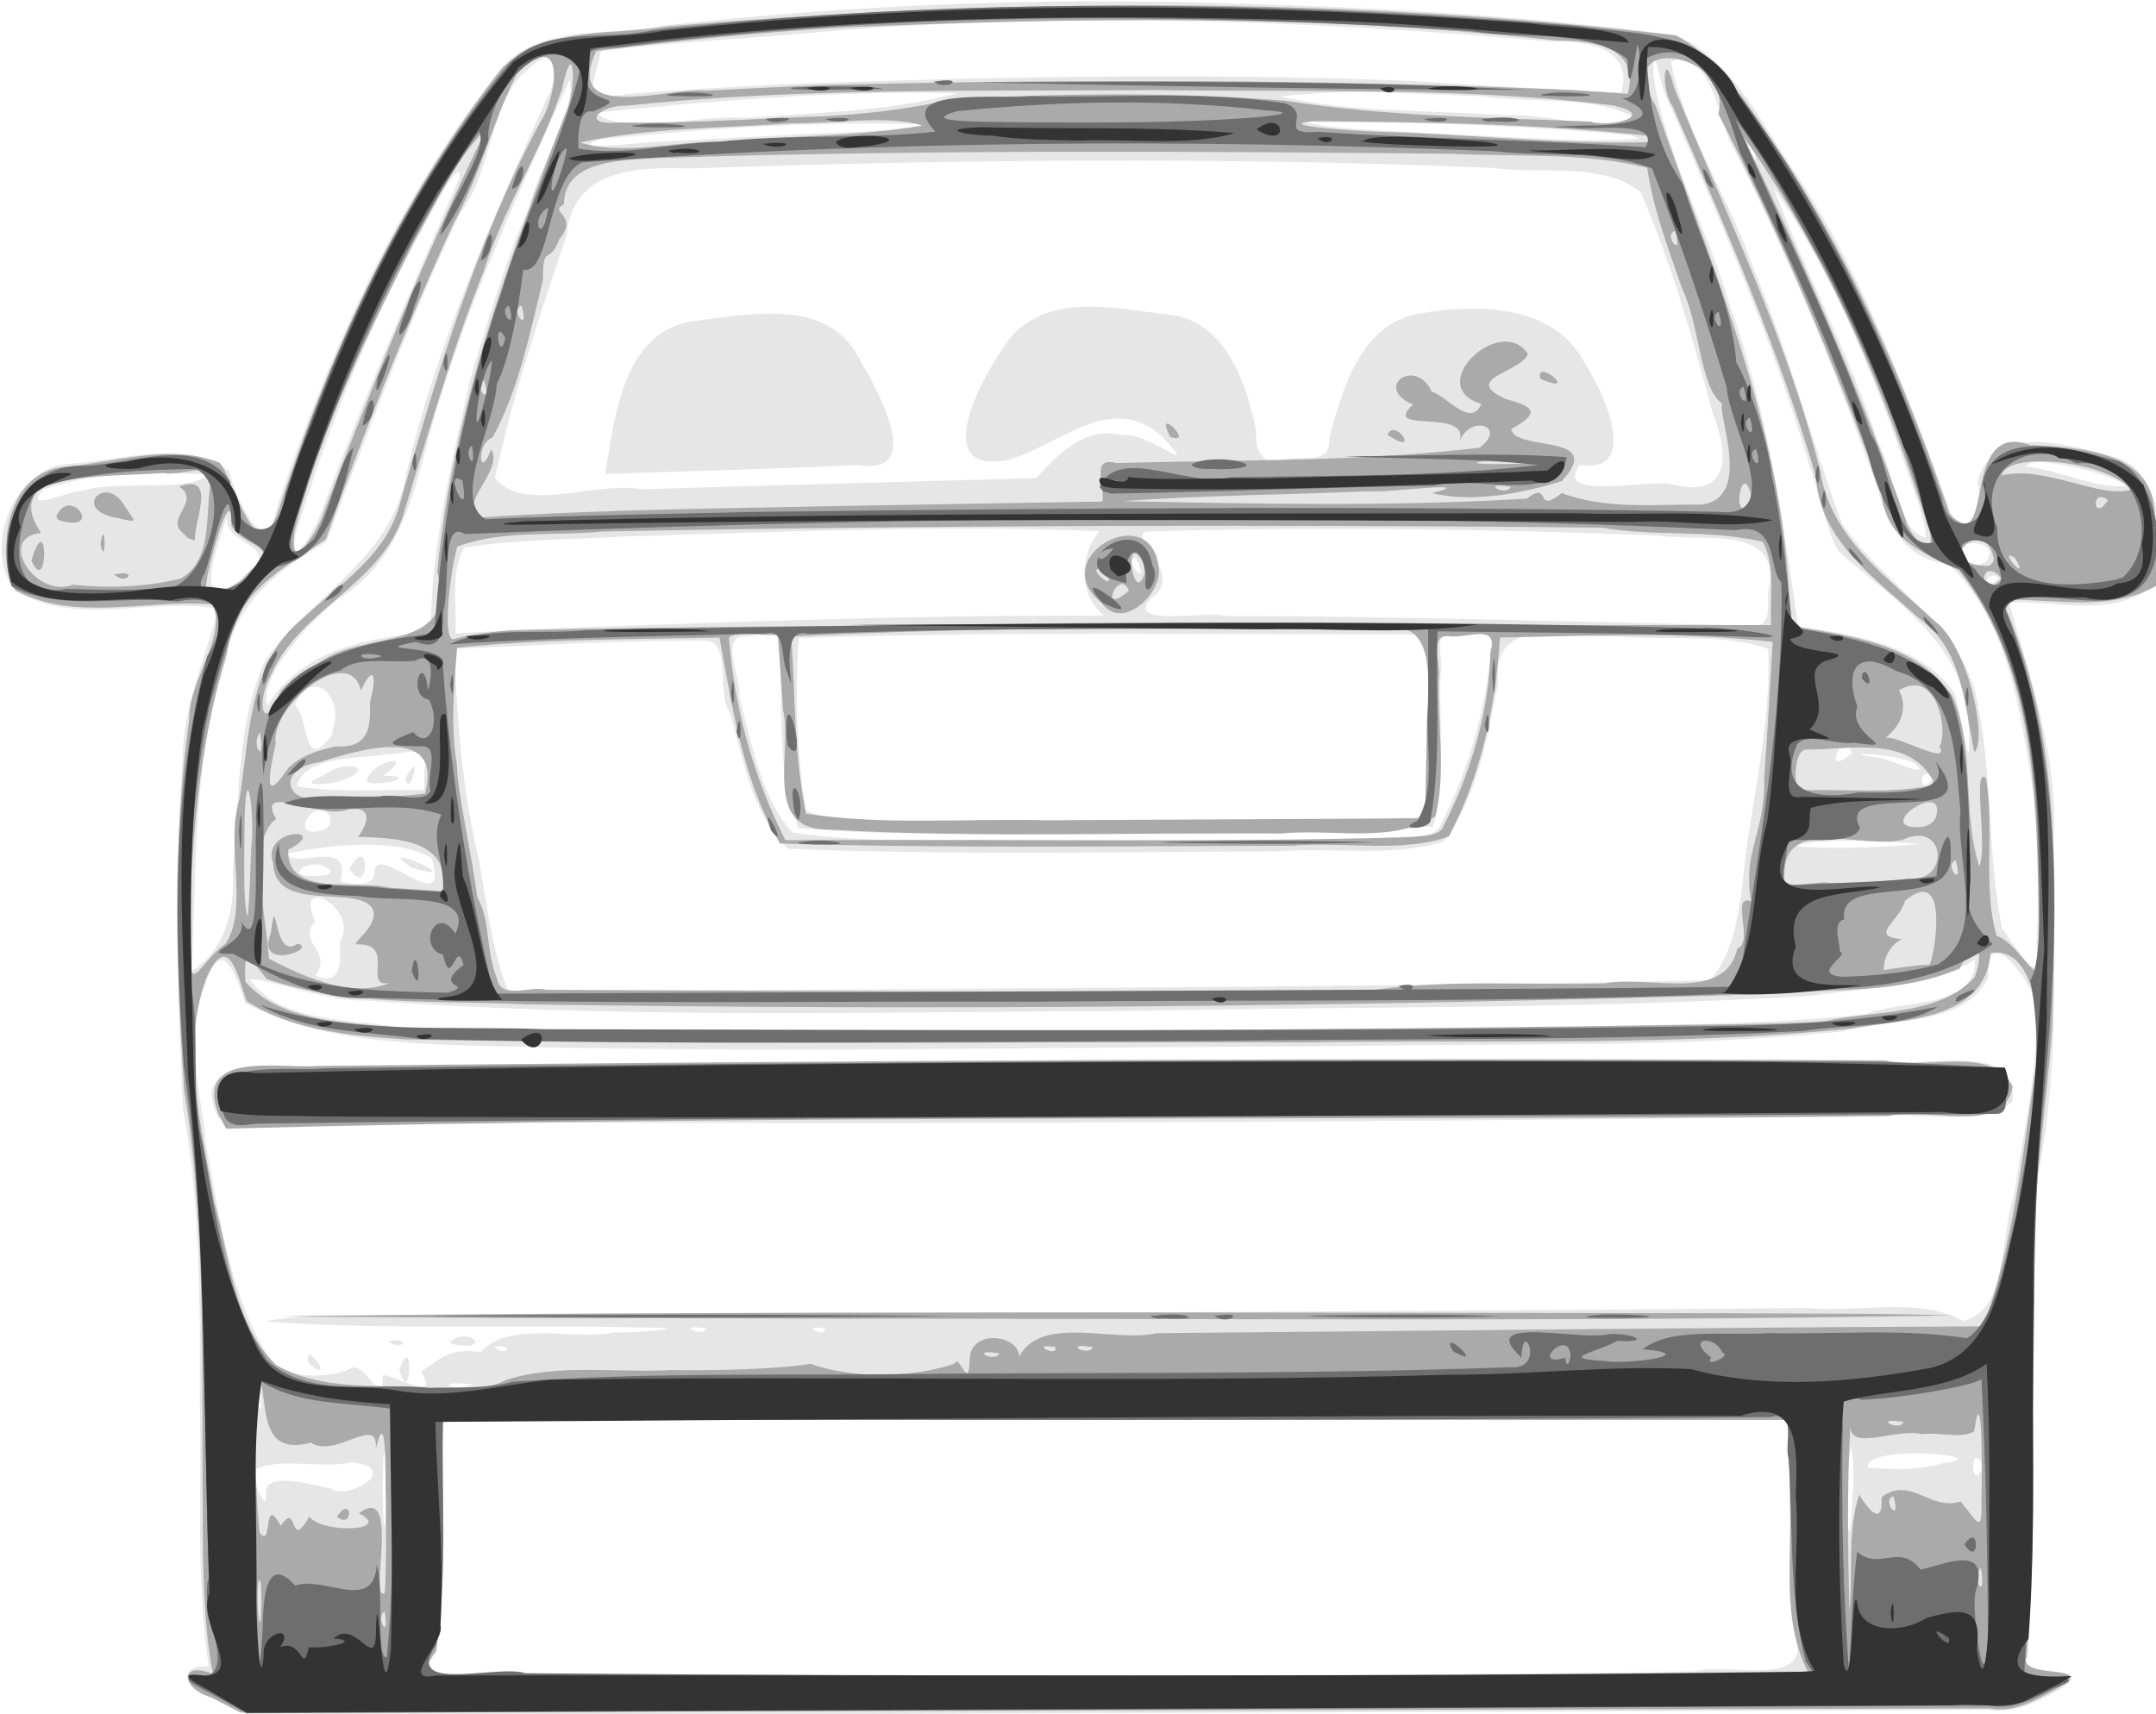 <?xml version="1.0" encoding="UTF-8" standalone="no"?>
<!-- Created with Inkscape (http://www.inkscape.org/) -->
<svg
    xmlns:inkscape="http://www.inkscape.org/namespaces/inkscape"
    xmlns:rdf="http://www.w3.org/1999/02/22-rdf-syntax-ns#"
    xmlns="http://www.w3.org/2000/svg"
    xmlns:cc="http://creativecommons.org/ns#"
    xmlns:dc="http://purl.org/dc/elements/1.1/"
    xmlns:sodipodi="http://sodipodi.sourceforge.net/DTD/sodipodi-0.dtd"
    xmlns:svg="http://www.w3.org/2000/svg"
    xmlns:ns1="http://sozi.baierouge.fr"
    xmlns:xlink="http://www.w3.org/1999/xlink"
    id="svg2"
    sodipodi:docname="ryanlerch_fabia_-_back_view_ok.svg"
    viewBox="0 0 329.17 261.73"
    sodipodi:version="0.32"
    version="1.0"
    inkscape:output_extension="org.inkscape.output.svg.inkscape"
    inkscape:version="0.46dev+devel"
    sodipodi:docbase="C:\Documents and Settings\ryan\Desktop"
  >
  <sodipodi:namedview
      id="base"
      bordercolor="#666666"
      inkscape:pageshadow="2"
      guidetolerance="10"
      pagecolor="#ffffff"
      gridtolerance="10000"
      inkscape:window-height="778"
      inkscape:zoom="0.98994949"
      objecttolerance="10"
      showgrid="false"
      borderopacity="1.0"
      inkscape:current-layer="layer1"
      inkscape:cx="375"
      inkscape:cy="214.47861"
      inkscape:window-y="0"
      inkscape:window-x="0"
      inkscape:window-width="1280"
      inkscape:pageopacity="0.0"
      inkscape:document-units="px"
  />
  <g
      id="layer1"
      inkscape:label="Layer 1"
      inkscape:groupmode="layer"
      transform="translate(66.784 5.254)"
    >
    <g
        id="g2104"
        transform="matrix(.952 0 0 .952 -535.73 -387.24)"
      >
      <path
          id="path2112"
          sodipodi:nodetypes="cccccccccccccccccccccccccccccccccccccccccccccccccccccccccccccccccccccccccccccccccccccccccccccccccccccccccccccccccccccccccccccccccccccccccccccccccccccccccccccccccccccccccccccccccccccccccccccccccccccccccccccccccccccccccccccccccccccccccccccccccccccccccccccccccccccccccccccccccccccccccccccccccccccccccccccccccccccccccccccccccccccccccccccccccccccccccccccccc"
          style="fill:#e6e6e6"
          d="m527.06 673.73c-3.87-1.14-6.9-5.3-1-5.17-2.12-14.07-1.07-28.55-1.43-42.79 0.02-15.56 0.15-31.2-2.68-46.56-1.05-19.32-1.2-38.76 0-58.08 0.54-7.71 3.65-14.86 5.68-22.22-10.76-2-22.83 3.14-32.72-3.03-4.99-6.33-0.44-19.3 8.24-20.18 8.48-0.48 18.82-4.2 26.15 1.04 0.89 3.97 5.93 15.39 7.71 5.87 8.48-25.19 19.56-50.05 36.34-70.86 6.48-6.74 17.15-4.6 25.57-6.41 30.14-3.29 60.47-4.55 90.77-3.55 23.91 0.62 47.84 2.01 71.57 5.07 9.65 4.13 13.98 14.81 19.77 22.88 10.43 16.17 17.27 34.21 23.84 52.19 2.14 7.8 6.35 1.49 4.86-3.43 2.82-10.07 15.4-5.63 22.58-3.74 7.89 2.92 7.19 14.94 4.48 21.25-6.49 4.28-15.8 1.32-22.01 1.97 3.53 12.37 7.91 24.81 7.17 37.89-0.13 17.91 1.08 36.02-2.48 53.7-1.93 25.77 0.3 51.72-1.73 77.47-2.4 3.84 13.35 0.9 4.19 5.78-3.36 1.83-6.81 3.32-10.71 2.72-92.89 0.32-185.77 0.65-278.65 0.98-1.84-0.93-3.67-1.86-5.51-2.79zm237.36-4.37c5.25-1.54 19.26 3.06 16.01-6.27-0.71-11.34-0.65-22.71-0.89-34.07h-215.91c-0.3 12.44 0.8 25.01-1.08 37.33-3.29 4.12-0.21 4.02 3.58 3.7 66.1-0.12 132.2 0.31 198.29-0.69zm-210.05-35.09c-0.55-2.71-0.55 14.21 0 11.5 0.2-3.83 0.2-7.67 0-11.5zm235.15-0.75c-1.26 1.28-0.63 21.4 0.05 10 0.24-3.32 0.45-6.7-0.05-10zm-254.27 7.7c-0.63-4.21 6.86-1.88 10.38-1.19 2.54 2 11.66-3.18 3.44-4.21-5.28 1.05-11.26-0.73-15.28 1.01-1.52 0.62 1.65 7.56 1.46 4.39zm275.38-4.7c-2.15-4.87-2.15 4.87 0 0zm-6.43-0.56c9.44-1.14-12.66-3.18-12.08 0.69 3.97 0.39 8.23 0.46 12.08-0.69zm-269.91-11.19c-1.64 0.82 0.88 5.12 0 0zm19.64-2.5c-0.78-2.12 9.9 4.95 6.2-0.99 2.89-1.99 4.57-3.88 9.54-3.13 4.91-5.25 14.65-1.79 21.47-3.14 4.53-0.01 13.97-0.82 3.95-0.81-19.96-0.54-39.99 0.46-59.92-0.95 5.42-1.4 15.82-0.72 23.23-1.06 74.66-0.28 149.33-0.43 223.99-1.12 8.15 0.81 17.96-1.85 24.97 2.06 7.3-1.41 6-13.76 8.16-19.88 1.49-10.09 3.98-20.24 3.65-30.48-0.47-3.91-8.27-14.26-7.69-4.7-4.09 8.06-15.71 6.32-23.31 8.62-26.75 2.78-53.71 1.8-80.56 2.39-48.09 0.1-96.21 1.29-144.29-0.26-10.67-0.54-21.9-1.57-31.43-6.67-1.46-4.53-3.75-11.29-6.41-2.85-3.75 7.97-0.53 17.08 0.12 25.42 2.18 11.4 3.62 23.48 9.69 33.59 3.39 5.65 12.95 3.19 13.73 2.34 1.99-0.87 5.37 6.68 4.91 1.62zm2.7-1.25c2.36-6.93 1.89 6.69 0 0zm-14.54-1.07c-1.11-4.59 4.81 3.97 0 0zm12.81-3.54c4.01-0.92 1.99 1.84 0 0zm9.73 0.23c3.15-2.87 7.18 1.43 0.75 0.27l-0.75-0.27zm-36.99-36.01c-4.96-9.76 7.97-7.98 13.83-8.09 84.58-1.24 169.17-1.67 253.76-1.2 6.35 1.44 20.95-3.48 20.12 6.63-6.1 4.52-17.99 1.05-26.2 2.44-84.29 0.88-168.59 1.38-252.88 0.6-2.88-0.1-5.78 0-8.63-0.38zm40.74 42.7c-6.7-0.74-3.09 1.3 0 0zm5.44-5.99c-4.45-0.74 0.56 1.82 0 0zm32.06-2.98c-5.13-0.89-0.82 1.64 0 0zm18.94-0.02c-4.45-0.74 0.56 1.82 0 0zm118.81-48.32c16.13-0.55 32.38-0.29 48.42-2.13 5.44-2.29 17.49-0.7 17.3-8.68-7.89 4.59-17.63 4.44-26.5 5.8-35.74 2.11-71.58 1.66-107.36 2.38-41.36 0.17-82.8 1.36-124.08-1.65-6.18 0.27-14.47-3.18-18.78-3.47 4.77 7.14 16.45 6.42 24.41 7.81 59.98 1.25 119.99 0.73 179.98 0.06 2.2-0.04 4.41-0.07 6.61-0.12zm23.33-7.58c5.25-6.55 4.74-15.91 6.16-23.92 1.5-9.63 3.43-19.35 3.06-29.14-7.1-2.69-16.42-1.28-24.39-2.08-7.06 0.62-20.12-4.03-18.92 7.48-1.75 8.78-3.27 18.22-8.83 25.5-8.36 2.52-17.91 0.85-26.73 1.54-26.12 0.1-52.26 0.61-78.35-0.41-5.86-5.52-7.08-14.32-9.31-21.78-2.32-3.21 0.63-12.12-4.57-11.61-13.21-0.05-26.41 0.75-39.61 1.32 0.4 11.43 1.27 22.85 3.96 34 1.23 7.06 2.03 14.29 4.7 21 64.06-0.55 128.13-0.52 192.18-1.83l0.65-0.07zm-219.83-6.17c3.2-5.29-7.56-11.01-4.01-3.27-3 3.69 2.95 4.59 0.04 8.78 4.62 1.72 3.91-2.55 3.97-5.51zm270.97-27.58c-1.96-11.64-4.05-24.56-13.07-32.98-9.47-0.88-10.49-10.63-13.38-17.81-6.34-17.12-13.32-33.99-21.75-50.18-1.57-4.43-3.74-15.11-9.35-12.61 2.41 11.83 9.49 22.13 13.37 33.52 5.57 13.18 9.12 27.1 14.03 40.5 6.75 10.33 20.23 16.53 21.96 29.88 2.26 11.61 1.42 23.61 3.76 35.19 2.03 2.56 6.66 10.84 5.5 2.78 0.45-9.43 0.49-18.94-1.07-28.29zm-288.07 14.32c1.07-10.67 0.54-22.08 5.18-31.96 7.16-10.06 20.13-16.23 22.43-29.35 4.95-21.13 13.78-41.02 22.69-60.71 2.22-4.23 2.12-9.17-2.7-4.97-6.72 5.21-5.84 16.41-11.26 23.47-8.17 17.12-14.75 35.05-21.47 52.71-7.55 4.37-14.68 9.7-16.16 19.24-5.29 16.01-4.64 33-5.37 49.62 5.35-3.54 6.91-9.71 6.54-15.9l0.06-1.04 0.06-1.11zm22.6 2.01c0.37-4.79 12.21 8.02 9.2-2.06-5.46-3.43-16.22-2.2-23.11-0.83 0.6 2.9 10.43-2.89 8.46 4.53 1.59 0.47 5.62 1.09 5.45-1.64zm-4-0.42c3.53-6.29 3.12 5.21 0 0zm10-0.13c-7.19-4.97 10.34 2.88 0 0zm-13 0.51c-2.55-3-8.87 1.3-1.78 0.75 0.54-0.14 1.56-0.02 1.78-0.75zm255-4.31c-4.55-0.46-16.5-1.17-19.99 0.32 6.64 0.57 13.35 0.15 19.99-0.32zm-77.21-2.66c4.44-8.57 7.32-18.25 8.21-27.88 1.39-4.25-2.73-2.99-5.47-3.11-4.25-1.28-1.97 3.97-2.53 6.38-0.26 8.13 0.79 16.5-1.2 24.42-21.79 1.67-43.74 1.05-65.6 1.22-12.05-0.22-24.18 0.22-36.18-0.99-3.47-8.5-2.53-18.21-2.98-27.29 1.22-4.41-1.92-4.03-5.26-3.43-4.76-0.4-0.71 7.22-1.26 9.88 2.1 7.35 3.33 15.87 8.56 21.6 13.63 2.02 27.59 0.79 41.35 1.21 19.77-0.22 39.59 0.54 59.34-0.68 1.08-0.17 2.3-0.42 3.02-1.33zm-177.79-1.55c-2.03-4.55-7.72 4.18-0.78 1.77l0.59-0.66 0.19-1.11zm172.87-0.07c4.38 0.56 2.95-3.64 3.13-6.51v-22.86c-33.64 0.05-67.31-0.55-100.93 0.59-0.7 9.18-0.23 18.54 1.06 27.65 7.03 2.85 15.43 1.14 23.02 1.72 24.57-0.05 49.17 0.33 73.72-0.59zm-157.87-7.52c1.43-4.57-3.08-2.68-5.87-2.65-4.62 0.77-13.33 0.18-14.56 5.14 6.72 1.18 13.62 0.47 20.43 0.66v-3.15zm-16 0.65c3.39-2.55 8.77-1.15 2.43 1.06-1.88 0.58-7.23 0.85-2.8-0.85l0.37-0.21zm6.84 0.59c1.39-3.16 7.95-4.04 2.54-0.43 7.4 0.08-3.5 2.4-2.54 0.43zm6.16-0.03c2.92-5.61 0.69 3.63 0 0zm245-0.12c-2.41-2.35-2.48 3.74 0 0zm-2.68-2.02c-1.36-1.58-13.83-2.34-6.94-1.25 1.67-0.29 9.26 3.71 6.94 1.25zm-10.32-1.92c-1.52-3.95-5.11 4.42 0 0zm18.6-4.75c-0.5-12.87-12.18-19.95-20.85-27.64-2.2-4.23-3-9.38-4.68-13.96-5.89-20.12-14.36-39.3-22.7-58.47-1.54-2.75-2.37-11.45-2.26-3.84 1.95 12.63 8.44 24.01 12.04 36.22 6.1 16.79 8.66 34.5 11.17 52.1 8.94 1.45 19.3 2.81 25.01 10.57 1.27 3.27 2.73 15.85 2.4 6.17l-0.13-1.15zm-262.27 0.89c1.88-5.37-3.54-10.03-6.07-3.81 2.47 2.37 1.17 11.13 5.97 4.78l0.1-0.97zm-7.19-7.8c6.17-5.76 14.78-7.02 22.86-7.63 0.13-13.84 3.41-27.48 6.45-40.92 2.84-9.21 5.43-18.48 9.34-27.29 1.56-6.32 7.74-16.21 6.53-20.5-8.81 19.57-17.94 39.12-23.27 60-2.21 8.55-5.06 17.57-12.89 22.66-5.3 3.78-14.03 13.42-12.28 17.84 0.8-1.58 1.99-2.94 3.26-4.16zm72.36-9.36c19.51-0.61 39.03-1.1 58.56-0.98-4.69-3.76-3.54-10.7-0.7-13.57-25.35-1.06-50.79 0.15-76.15 0.86-8.6 0.51-17.31 0.4-25.82 1.8-2.27 4.16-1.1 9.18-1.39 13.75 15.15-0.97 30.33-1.31 45.5-1.86zm165.12-5.22c2.16-10.68-11.08-7.52-17.55-8.61-27.1-1.06-54.25-1.47-81.35-0.69-5.46-0.1 5.81 6.73-0.04 10.62-4.7 4.86 8.72 2.09 11.68 2.95 28.38 0.06 56.76 0.97 85.14 1.55 2.82-0.03 1.76-4.07 2.12-5.82zm-244.11-2.51c6.59-4.97-5.22-4.26-2.88-10.32-0.8 3.85-6.83 17.12 1.7 11.48l1.18-1.16zm280.98 0.76c-1.56-1.99-3.58 3.09 0 0zm-138.32-3.24c-2.4 0.07 2.53 5.39 0 0zm136.27 0.61c3.46-4.52-9.55-3.64-1.86 0.53l0.69-0.09 1.17-0.44zm-267.03-7.77c6.73-18.24 14.54-36.06 22.25-53.91 0.21-4.19-5.7 8.07-7.34 10.8-7.89 14.73-14.09 30.4-18.94 46.37-1.22 7.26 3.52-1.71 4.03-3.26zm254.58-6.36c-5.59-15.98-11.91-32.05-21.62-45.96 5.13 13.76 12.24 26.79 16.76 40.83 2.59 4.59 3.05 14.41 7.73 15.35-0.25-3.55-1.82-6.87-2.87-10.22zm-292.88 2.73c5.97-1.91 17.06 0.43 20.2-2.65-8.74-0.33-17.93-0.47-26.29 2.36-3.87 4.08 4.73-0.03 6.09 0.29zm113.71-0.97c13.1-0.36 26.21-0.72 39.31-1.08 3.62-3.85 7.68-8.34 13.63-6.9 4.23-0.81 13.29 7.44 6.49 0.14-8.29-7.33-16.85 1.85-24.81 3.87-13.37 2.46-2.9-15.5 1.08-20.28 6.83-6.73 17.09-3.84 25.53-2.99 8.65 1.37 11.99 11.27 13.38 18.81-0.16 3.82 1.44 5.42 5.21 4.25 2.7-0.38 6.71 0.85 6.48-3.17 2.11-8.2 5.14-18.81 14.95-20.22 9.03-1.44 20.91-1.39 25.91 7.8 2.92 4.37 9.42 18.09-0.69 16.58-4.29 5.87 11.21 2.18 15 3.11 9.09 2.33 9-4.78 6.41-11.19-3.23-12.1-6.65-24.28-11.65-35.75-6.55-4.96-15.86-2.68-23.64-3.83-42.98-1.78-86.05-1.38-129.04 0.1-8.38-0.27-18.59 0.11-19.54 10.71-4.28 12.8-8.65 25.66-11.48 38.87 4.43 5.87 16.2 0.5 23.48 1.88 8-0.25 15.99-0.49 23.99-0.71zm-29.26-5.13c1.34-8.21 3.42-19.3 13.14-21.09 8.89-1 21.64-4.06 26.84 5.61 2.79 4.75 11.22 19.29-0.01 17.42-13.51 0.65-27.02 0.98-40.53 1.44 0.18-1.13 0.37-2.25 0.56-3.38zm243.44 5.19c-3.67-2.22-16-5.08-16.01-2.98 5.03 0.42 12.06 3.93 16.01 2.98zm-59.66-53.61c-2.84-3.67 0.94 4.51 0 0zm-155.36-2.54c7.33-0.57 16.56-0.35 22.6-1.74-17.5-0.55-35.07 0.61-52.47 2.39-5.99 2.26 8.25 0.21 10.53 0.37 6.45-0.38 12.89-0.71 19.34-1.02zm135.5 0.02c-17.32-1.64-34.78-2.16-52.18-2.12 4.58 1.31 16.09 1.39 23.52 1.96 9.96 0.37 19.99 1.34 29.92 0.74l-0.09-0.15-1.17-0.43zm-137.99-3.05c10.05-0.74 20.24-1.05 30.01-3.72-19.38-0.45-38.75 1.21-57.99 3.12 4.44 3.85 16.64 0.25 23.8 0.84 1.4-0.08 2.79-0.16 4.18-0.24zm138.51 0.13c-6.9-3.6-16.36-2.14-24.24-3.36-10.8-0.3-21.78-1.29-32.49 0.05 11.69 2.65 24.07 2.12 36.05 3.03 6.87-0.45 14.15 2.77 20.68 0.28zm-137.5-5.23c33.76-1.26 67.6-1.9 101.37-0.6 11.37 0.75 22.75 1.32 34.13 1.91 1.96-7.25-5.54-8.37-11.3-8.21-40.34-3.57-81-4.94-121.38-1.16-10.33 0.83-20.69 1.42-30.98 2.64-0.58 3.44-3.61 9.67 2.29 7.15 8.6-0.82 17.24-1.23 25.87-1.73zm65.69 0.46c-7.38-0.13-22.68-0.32-25.21 0.23 9.36 0.07 18.74 0.24 28.1-0.11-0.96-0.08-1.93-0.09-2.89-0.12z"
      />
      <path
          id="path2110"
          sodipodi:nodetypes="ccccccccccccccccccccccccccccccccccccccccccccccccccccccccccccccccccccccccccccccccccccccccccccccccccccccccccccccccccccccccccccccccccccccccccccccccccccccccccccccccccccccccccccccccccccccccccccccccccccccccccccccccccccccccccccccccccccccccccccccccccccccccccccccccccccccccccccccccccccccccccccccccccccccccccccccccccccccccccccccccccccccccccccccccccccccccccccccccccccccccccccccccccccccccccccccccccccccccccccccccccc"
          style="fill:#aaaaaa"
          d="m526.33 673.47c-4.62-1.27-5.16-5.96 0.44-3.67-1.44-6.86-1.72-17.3-1.64-25.62-0.27-22.69 0.65-45.51-2.99-68-1.34-19.84-1.96-39.92 0.81-59.66-0.11-6.13 6.37-13.74 3.61-18.33-10.41-0.87-21.76 2.92-31.53-2.25-3.24-6.97-1.14-19.27 8.31-19.84 8-0.75 16.81-3.76 24.5-0.6 2.39 3 5.7 17.19 9.24 8.18 8.23-25.39 19.43-50.18 35.9-71.33 6.96-7.03 17.89-5.37 26.85-6.88 53.72-4.56 107.96-4.86 161.55 1.47 7.9 4.24 12.48 12.77 17.5 19.95 11.31 17.65 19.7 36.99 26.37 56.81 7.46 7.49 1.54-15.36 12.99-11.03 7.81 0.31 20.16 0.93 19.88 11.53-0.12 3.46 1.31 8.01 0.32 11-7.63 4.35-16.54 2.01-24.81 2.26 9.78 21.41 8.69 45.58 8.07 68.56-0.94 13.91-3.45 27.69-2.98 41.69-0.46 19.78 0.66 39.67-1.13 59.37-1.46 3.8 12.92 0.75 4.19 5.42-3.16 1.74-6.34 3.47-10.07 2.81-93.53 0.21-187.05 0.42-280.58 0.64-1.6-0.83-3.2-1.65-4.8-2.48zm256.3-3.84c-4.53-8.68-2.52-18.83-3-28.27v-12.34h-216c-0.32 12.35 0.87 24.85-1.12 37.07-3.22 4.13-0.59 4.37 3.47 3.93 72.21-0.1 144.44 0.27 216.65-0.39zm8.12-28.61c1.6 2.58 3.85 5.19 3.6 0.38 4.76-3.45 7.67 2.27 12.67 0.71 2.71 3.22 3.47 5.51 3.34-0.14 0.11-2.94 0.21-20.51-1.15-11.13-1.86 1.27-5.8 0.1-8.43 0.47-4.29-1.05-11.86 3.04-11.42-1.65-0.59 9.99-0.41 20.03-0.18 30.03 0.62-6.16-0.37-12.76 1.57-18.67zm-256.4 13.75c-1.02-0.93 0 13.07 0.17 3.25l-0.04-1.73-0.13-1.52zm19.94 5c-1.64 0.82 0.88 5.12 0 0zm0.19-17.5c-0.14-3.73 0.22-16.48-1.66-8.4 0.72-6.06-6.3 1.42-10.38-1.19-7.97 2.09-6.95-5.1-8.09-10.27-1.16 8.1-0.89 16.52-0.14 24.69 2.25 2.88 0.38-6.52 3.42-1.08 2.85-4.31 1.21 4.42 4.57-1.5 1.97 2.81 13.65 2.36 7.94-0.52 6.89-5.14 1.5 14.42 4.17 12.78 0.24-4.84 0.2-9.68 0.17-14.51zm-7.85 2.31c2.37-3.81 2.77 2.14 0 0zm263.65 8.17c-1.6 2.02 0.98 5.63 0 0zm-14.05-11.46c-2.05 0.64 1.44 4.77 0 0zm1.65-11.93c-5.13-0.89-0.82 1.64 0 0zm-224.04-6.78c8.47-2.65 17.72-1.05 26.51-1.56 6.97 0.13 17.19-0.15 22.2-1 6.6 2.37 16.15 2.33 23.1 0 0.82-1.85 2.36 4.93 2.47-1.02 0.42-4.58 7.87-3.62 7.92-0.13 3.59-6.81 15.2-2.19 21.99-3.76 44.22-0.39 88.43-0.92 132.65-1.09 4.71-13.03 6.23-27.02 8.26-40.67 1.47-5.97 0.4-20.59-7.12-19.21-0.82 10.85-14.19 10.66-22.23 12.08-29.28 2.96-58.78 1.78-88.17 2.23-47.97-0.13-95.96 0.51-143.93-0.47-8.62-0.6-17.98-1.4-25.39-6.17-1.31-3.98-2.94-11.53-6.47-3.58-4.12 11.59-0.64 24.21 1.33 35.92 2.52 8.79 3 19.29 9.85 26.04 7.39 4.3 16.51 3.04 24.73 3.73 4.06-0.17 8.58 0.66 12.3-1.34zm-36.71-10.2c77.69-0.88 155.4-0.55 233.1-0.47 11.8 0.1 23.61-0.02 35.4 0.36-59.66 1.03-119.34 0.47-179.01 0.52-29.83-0.12-59.67-0.03-89.49-0.41zm-9.48-32.31c-4-10.47 9.92-7.32 15.89-7.83 83.79-0.85 167.58-1.35 251.37-0.87 6.28 1.59 17.43-2.51 20.46 4.23-1.45 7.99-13.81 3.05-19.88 4.68-88.88 0.78-177.78-0.35-266.64 2.02-0.4-0.74-0.8-1.49-1.2-2.23zm125.23 38.29c-5.13-0.89-0.82 1.64 0 0zm8.94-1.02c-4.45-0.74 0.56 1.82 0 0zm6.06 0.02c-5.13-0.89-0.82 1.64 0 0zm117.25-52.29c7.99-1.76 18.56-0.82 24.16-7.1 1.81-4.87-0.19-6.06-2.4-1.37-9.69 4.18-20.74 3.17-31.08 4.12-66.21 2.02-132.48 2.65-198.71 1.64-13.94-0.68-28.31 0.4-41.74-4.06-2.76-3.4-3.72-5.47-3.42 0.41 5.98 7.01 18.08 6.61 26.98 7.57 71.13 0.7 142.27 0.28 213.39-0.74 4.28-0.12 8.56-0.14 12.82-0.47zm-72-5.05c12.08-1.71 24.6-0.68 36.86-1.02 6.69-1.39 19.32 3.24 21.21-5.6 2.79-0.9-1.18-8.86 2.23-7.56-1.45-7.97 2.34-11.14 2.09-19.75 0.54-7.29 0.92-14.58 1.36-21.88-14.53-1.64-29.17-0.98-43.75-0.69-0.65 11.01-3.02 22.07-8.16 31.9-7.54 2.71-16.89 0.79-25.17 1.49-27.36 0.05-54.75 0.45-82.1-0.35-5.98-9.93-7.64-21.77-9.72-33.04-14.03 0.31-28.11 0.17-42.09 1.63-0.49 6.23-1.07 12.7-0.03 18.75 0.06 4.35 2.42 14.62 3.27 21.21 2.23 4.18 1.24 8.19 3.16 13.12 0.55 3.46 5.37 1.09 7.93 1.8 43.78 0.16 87.57 0.42 131.34 0.67-0.4-0.33 1.88 0.08 1.57-0.68zm-158.06-1.1c-4.42 0.88 1.04-6.29-5.01-6.18-1.79 0.12 3.37-2.71 2.33-5.63-2.22-4.18-15.76 0.89-16-7.42-1.98-5.77 9.51-5.79 2.42-2.15-0.36 7.71 10.98 4.78 16.17 6.1 2.98 0.19 5.96 0.39 8.94 0.59 0.57-8.42-7.43-8.47-14.01-8.77-0.17 0.6 4.18-5.18-1.43-4.38-4.29 1.86-15.08-4.56-11.61 1.52-4.74 3.49-1.51 15.86-1.15 22.44 4.91 2.54 13.08 6.55 19.35 3.88zm-19.06-7.94c1.03-7.99 0.31 4.61 4.27 1.64 3.59 0.72-6.8 4.62-4.27-1.64zm-7.3 1.73c3.92-5.81-0.09-15.92 2.3-23.3 1.6-9.97 1.41-21.88 9.99-28.83 6.05-5.63 13.68-10.22 15.82-18.87 5.93-20.72 12.12-41.55 22.3-60.67 3.09-4.68 4.11-15.7-3.59-8.03-3.91 7.56-5.89 16.38-10.17 23.99-7.64 16.56-14.47 33.61-20.52 50.75-6.82 4.71-14.59 8.44-15.81 18.09-4.72 15.21-5.77 31.34-6.19 47.17 0.16 8.64 1.74 2.52 5.87-0.3zm290.68-11.94c-0.36-16.56-2.04-34.58-12.64-48.04-5.77-2.9-11.81-4.72-12.48-12.7-7.55-20.64-16.09-40.98-26.1-60.51 2.48-9.9-17.37-13.23-10.11-1.45 9.42 27.13 21.52 54.33 21.57 83.56 9.34 1.57 20.43 2.75 26.06 11.3 3.78 8.6 1.46 18.55 4.33 27.28 1.39-3.14-1.18-16.14 1.07-14.13 1.41 8.34-0.57 17.15 1.68 25.25 4.3 1.61 7.77 10.98 6.84 1.62-0.01-4.06-0.1-8.12-0.22-12.18zm-10.16-18.86c-1.63-7.61-1.82-16.54-8.9-21.5-6.89-6.28-15.94-12.46-16.5-22.67-5.96-20.45-14.51-39.99-23.02-59.47-1.96-2.7-1.38-9.78 0.28-2.94 8.29 20.34 18.11 40.17 23.44 61.58 1.69 10.81 11.01 17.16 18.43 24.05 5.2 3.84 8.45 18.9 6.27 20.95zm-7.23 34.09c0.55 0.02 3.72-16.57-3.9-10.25-0.8 3.28-6.01 5.7-0.47 6.16-2.13 0.94-3.07 3.6-2.91 4.95 2.42-0.36 4.84-0.79 7.28-0.86zm-269.13-18.73c0.67-4.53-0.73-15.25-1.05-4.84-0.01 4.55-0.34 14.47 0.53 15.77 0.3-3.63 0.38-7.29 0.52-10.93zm265.76 4.92c6.71 0.73 6.11-9.44-0.87-6.25-6.36 1.67-19.14-4.13-19.01 5.75-0.43 2.83 5.34 0.59 7.55 1.25 4.11-0.07 8.24-0.22 12.33-0.75zm7.6-2.9c-2.05 0.64 1.44 4.77 0 0zm-82.39-5.02c4.52-8.72 7.55-18.65 7.79-28.52 1.33-4.46-3.58-2.21-6.21-2.4-4.1-0.73-1.53 4.59-2.13 7.04-0.13 7.26 1.23 14.76-0.49 21.82-7.18 4.46-16.7 1.88-24.89 2.75-24.17-0.23-48.41 0.76-72.55-0.65-10.58 0.08-5.6-12.53-7.19-19.18-0.25-4.04-0.56-8.08-0.84-12.11-2.37 0.37-6.38-0.7-7.83 0.49 0.85 11.34 3.92 22.37 9.04 32.51 33.5-0.17 67 0.43 100.48-0.48 1.59-0.26 3.57-0.05 4.82-1.27zm79.18-1.83c2.04-6.72-10.91 2.17-2.07 1.45 0.82-0.22 1.71-0.63 2.07-1.45zm-81.61-14.34c0.09-6.91 2.33-18.86-8.66-15.73-31.08-0.54-62.2-0.59-93.27 0.97 0.68 9.48 0.4 19.12 2.4 28.44 12.64 1.9 25.66 0.73 38.45 1.05 20.27-0.09 40.53-0.21 60.8-0.31 0.09-4.81 0.18-9.62 0.28-14.42zm-160.65 10.45c2.97-11.39-10.93-6.88-16.99-5.02-7.25 1.01-5.32 7.53 1.52 5.45 5.15-0.02 10.36 0.24 15.47-0.43zm-14.32-7.57c6.3 0.46 5.37-4.81 5.5-7.21 1.07-3.8 0.72-6.39-1.49-1.75-1.71-7.72-14.53 2.26-13.65 8.55-1.05 4.86-2.1 10.07 2.01 3.89 2.03-2.05 4.9-2.87 7.63-3.48zm256.19 5.52c-4.03-7.38-13.39-4.96-20.38-5.02-1.91-0.09-2.29 6.47-0.77 6.54 6.9-0.23 13.93 0.61 20.72-0.75l0.33-0.34 0.1-0.43zm-268.35-7.75c-1.6 2.02 0.98 5.63 0 0zm269.35 2.27c1.47-2.48-0.41-12.72-6.48-9.05 1.8 3.58-0.53 6.44-2.3 7.69 1.49-0.81 10.65 4.67 8.78 1.36zm-259.5-13.7c6.91-5 22.09-1.36 18.59-14.33 2.42-25.51 11.35-49.83 20.55-73.55 1.85-3.49 1.47-13.28-0.55-3.92-3.35 10.11-9.38 19.1-12.59 29.31-5.18 12.95-8.98 26.38-13.08 39.68-3.88 10.68-16.34 14.57-20.95 24.87-2.47 4.32-1.46 10.11 1.42 2.86 1.75-2.16 4.19-3.61 6.61-4.92zm30.3-4.96c61.17-1.31 122.35-0.7 183.53-0.84h18.67c-0.26-4.44 0.79-9.27-1.32-13.35-8.42-2.05-17.32-0.79-25.79-2.29-53.4-0.5-106.81-0.41-160.19 0.63-7.75 0.75-16.13-0.3-23.4 2.41-1.05 3.56-2.46 14.46-0.72 14.9 2.98-0.9 6.13-1.15 9.22-1.46zm94.83-4.41c-9.35-7.37 8.65-17.22 9.2-4.99-0.03 3.9-5.97 9.48-9.2 4.99zm4.37-1.93c-1.52-3.95-5.11 4.42 0 0zm-3.82-3.22c-4.18-1.57 2.61 4.48 0 0zm6.24-1.11c-3.51-6.13-1.74 7.28 0.15 1.48l-0.15-1.48zm-154.48 2.36c5.45-3.08 3.74-10.85 4.99-16.3-0.33-2.31-5.51-0.08-7.73-0.63-6.29 0.49-12.83 0.13-18.86 1.94-4.14 2.43-1.87 6.05-0.78 7.68-7.24 0.69-0.95 10.61 5.1 8.31 5.75 0.59 11.66 0.39 17.28-1zm-10.67-0.64c4.01-0.92 1.99 1.84 0 0zm-13.27-2.22c2.7-9.14 2.76 6.1 0 0zm11.08-2.59c0.81-5.26 0.94 4.23 0 0zm12.79-2.24c-1.89-2.2 3.25-4.91-0.2-7.06 6.34-2.27 2.19 5.93 2.57 8.65l-1.03-0.33-1.34-1.26zm-19.87-2.28c2.14-5.03 7.76 2.64 0.59 0.68l-0.43-0.29-0.16-0.39zm9.57 0.21c-7.23-1.3-1.61-7.24 1.43-1.79 1.71 2.59 2.32 2.66-1.43 1.79zm21.58 8.41c5.34-4.06-1.24-3.61-3.07-7.13 0.19-8.69-4.66 9.4-4.05 10.28 2.88 0.83 5.48-0.92 7.12-3.15zm280.85 1.32c-3.75-4.1-3.75 4.1 0 0zm2.12-3.27c-3.25-1.98 2.7 4.63 0 0zm-3.51-0.31c-1.41-6.36-10.01 1.07-1.25 1.59 0.9 0.16 1.66-0.83 1.25-1.59zm-267.83-6.71c7.97-20.91 16.37-41.7 26.19-61.8-4.72 4.41-7.94 11.65-11.35 17.57-7.6 15.12-15.18 30.49-19.42 46.93-1.07 7.99 4.07-0.74 4.58-2.7zm257.71 3.04c-7-22.39-16.35-44.45-29.96-63.62 9.67 20.06 18.59 40.51 26.08 61.51 0.16 1.82 4.72 7.45 3.88 2.11zm-172.36-4.4c13.21-0.23 26.42-0.45 39.63-0.67 0.44-2.33-1.96-7.33 2.19-6.17 19.43-0.55 38.96-0.17 58.28-2.46 4.61-3.44-1.52-5.41-3.17-1.05 1.63-5.47-12.78-1.01-7.49-5.87-6.47-2.74 0.36-7.78 3.04-2.04 2.36 0.59 6.2 5.89 7.91 1.93-9.45-2.87 3.29-14.65 7.48-7.98-1.43 3.07-10.69 3.91-3.59 7.19 5.02 1.33 5.37 2.33 0.9 4.84 0.66 3.69 15.32 0.54 8.12 8.33-6.51 2.02-14.38 3.5-20.82 1.93 8.19-2.12-7.61 0.05-10.11-0.31-13.13 0.61-26.3 0.61-39.42 1.61 21.56 0.42 43.19 0.88 64.73-0.41 3.97-3.07 1.16 2.68 5.62-0.9 6.91 2.65 15 1.81 22.41 1.85 8.17-1.01 2.65-13.99 3.29-16.22-3.52-2.44-3.66-12.87-6.3-18.18-2.31-6.57-4.83-13.29-5.7-19.61-10.12-2.56-20.92-1.74-31.33-2.27-42.35-0.4-84.73-0.66-127.06 0.67-6.08 0.38-15.3 0.28-15.34 7.44-2.63 1.36 2.52 1.66-0.74 5.58-1.61 4.34-2.71 0.6-2.6 6.49-2.14 8.56-3.89 17.71-8.14 25.38-2.65 0.81-2.1 7.12-0.2 1.86 2.21 3.43-6.38 9.79-1.25 10.9 19.86-1.31 39.77-1.43 59.66-1.86zm50.53-11.02c-2.92-5.48 4.15 1.4 0 0zm34.84-0.33c1.04-2.99 5.54 3.65 0 0zm24.5-9c-1-3.62 6.66 2.86 0 0zm33.98 19.75c-1.43-8.53-3.87 4.65 0 0zm57.02-0.31c-2.78-2.15-2.37 3.81 0 0zm3.76-1.69c-4.19-4.68-20.03-6.2-20.79-2.24 6.84-1.74 15.83 3.84 20.79 2.24zm-99.51-0.41c-5.13-0.89-0.82 1.64 0 0zm1.48-4.07c-3.99-0.66-11.41 0.52-3.23 0.4 0.08 0 6.6 0 3.23-0.4zm-166.13-13c-2.05 0.64 1.44 4.77 0 0zm6-12c-2.05 0.64 1.44 4.77 0 0zm185-12c-2.05 0.64 1.44 4.77 0 0zm-152.6-14.32c10.61-1 21.39-0.76 31.89-2.59-5.76-1.76-14.21-0.26-20.95-0.36-11.31 0.8-22.88 0.67-33.94 3.08 6.82 2.21 15.63-0.31 23-0.13zm147.88-0.99c-17.76-1.9-35.71-2.17-53.57-2.3-6.26 0.75 7.65 1.58 9.99 1.68 14.66 0.35 29.34 2.05 43.99 1.7 1.04-0.05-0.12-1.16-0.41-1.08zm-135.54-2.95c8.34-0.19 16.62-1.1 24.7-2.93 17.67-0.88 35.45-1.13 53.09 0.31 16.15 2.55 32.62 2.67 48.94 3.35 3.8 1.12 10.88-1.25 3.22-2.65-24.35-2.97-48.98-2.05-73.47-2.42-28.09 0.25-56.29-0.45-84.26 2.5-4.35-0.19-7.8 3.25-1.38 2.71 9.72 0.15 19.45-0.44 29.16-0.87zm3.16-5.12c40.07-1.04 80.2-0.93 120.25 0.76 3.08 0.21 6.16 0.42 9.25 0.63 2.06-7.42-5.37-8.58-11.33-8.55-38.35-4.26-77.06-3.71-115.56-2.06-12.87 0.84-25.8 2.08-38.55 3.75-5.32 11.67 11.48 5.79 17.73 6.35 6.07-0.32 12.14-0.61 18.21-0.88z"
      />
      <path
          id="path2108"
          sodipodi:nodetypes="cccccccccccccccccccccccccccccccccccccccccccccccccccccccccccccccccccccccccccccccccccccccccccccccccccccccccccccccccccccccccccccccccccccccccccccccccccccccccccccccccccccccccccccccccccccccccccccccccccccccccccccccccccccccccccccccccccccccccccccccccccccccccccccccccccccccccccccccccccccccccccccccccccccccccccccccccccccccccccccccccccccccccccccccccccccccccccccccccccccccccccccccccccccccccccccccccccccccccccccccccccccccccccccccccccccccc"
          style="fill:#6e6e6e"
          d="m527.13 673.3c-2.53-1.44-7.32-3.34-1.69-3.09 5.11-1.16-1.14-10.89 0.64-15.82-0.96-27.39-0.05-54.93-4.01-82.12-1.54-21.88-1.97-44.37 3.73-65.72 3.71-5.76 2.65-10.39-4.85-8.8-8.71-1.07-18.54 1.73-26.48-2.44-2.77-8.16 1.28-19.62 11.41-19.33 7.56-0.1 18.58-5.12 23.62 2.54-0.17 7.78 7.67 11.47 8.83 1.97 8.19-24.76 19.38-48.95 36.02-69.19 5.92-6.01 15.27-3.43 22.78-5.17 49.35-5.51 99.25-4.79 148.67-0.69 8.09 1.33 18.16 0.57 23.46 8.07 15.62 20.07 26.32 43.58 34.68 67.48 1.09 7.33 8.94 4.28 6.58-2.15 1.83-9.5 15.24-5.34 21.81-3.62 7.06 3.33 9.33 19.56 0.55 21.77-5.23 2.07-17.38-2.26-18.65 2.06 9.61 24.53 8.53 51.61 6.22 77.38-2.12 18.41-1.39 37.05-1.98 55.57-0.22 12.5-0.5 25.32-1.24 37.61 2.49 1.18 11.4 0.11 4.79 2.44-3.28 1.64-6.5 3.5-10.31 2.8-93.19 0.41-186.39 0.82-279.58 1.22-1.67-0.92-3.34-1.85-5-2.77zm255.07-5.54c-2.81-10.52-1.99-21.68-2.78-32.52-0.71-2.45 1.41-7.89-2.75-6.69-71.01 0.71-142.03 0.36-213.04 0.47-0.32 12.04 0.75 24.22-1.13 36.14-5.37 7.9 9.85 3.01 14.35 4.5 68.94 0.58 137.88 0.29 206.82 0.36-0.49-0.75-0.98-1.51-1.47-2.26zm-247.47-6.01c0.13-4.3 0.58-11.23 5.22-6.14 4.62-1.7 12.56 4.48 13.07-3.38 1.21 3.93-0.24 15.2 1.61 14.89 1.3-13.23 0.83-26.55 1.07-39.82-7.12-1.14-14.98-0.54-21.23-4.44-1.66 9.31-0.51 19.09-0.83 28.59 0.18 5.21-0.25 14.02 0.62 16.76 0.29-2.14 0.38-4.31 0.47-6.46zm255.7-11.54c3.68 3.06 6.7-1.57 10.2 2.83 4.03-0.92 11.37-4.33 8.72 3.79-0.53 3.26 1.45 18.07 2.05 7.7-0.04-14.02-0.33-28.07-1.03-42.06-1.62 1.16-13.01 3.11-19.24 3.32-4.39-1.85-2.75 2.95-3.04 5.62-0.17 12.71 0.06 25.43 1.04 38.11 0.42-6.44 0.46-12.92 1.3-19.31zm17.2-1.19c2.49-3.89 2.49 3.89 0 0zm-232.8-26.11c22.68-1.63 45.49-0.95 68.23-1.29 30.58-0.22 61.19 0.05 91.75-1.05 5.83 0.49 1.88-8.25 1.79-1.55-7.65-6.9 9.45-2.68 13.65-3.7 3.6-0.45 7.94 1.36 1.75 1.02-3.5 1.92-9.81 2.8-2.03 3.23 3.13 0.67 16.01-1.05 6.04-1.88 4.54-3.56 13.19-2.13 20.37-2.59 10.52 0.23 21.23-0.77 31.64 0.81 4.51-2.55 6.29-13.17 7.83-19.52 2.15-12.42 4.82-25.34 2.34-37.87 2-2.83 1.43-15.4 1.29-22.04-0.46-15.25-2.95-31.63-12.58-43.96-8.68-2.45-12.64-10.08-14.78-18.55-5.48-16.7-13.09-32.53-20.52-48.42-2.08-6.9-5.93-19.37-14.9-15.01 0.32 7.8 1.78 14.55 5.78 20.23 2.9 9.51 7.82 18.64 8.57 28.65 1.63 2.58 5 11.97 5.71 18.25 1.69 7.98 2.4 16.11 3.29 24.21 9.01 1.56 19.23 3.18 25.27 10.7 3.47 9.6 2.9 20.19 3.3 30.29-1.64 4.86 1.92 8.11 3.54 9.85-7.52 5.26-16.8 6.9-26.06 7.14-42.54 2.46-85.18 1.66-127.76 2.07-35.49-0.1-71 0.5-106.46-0.62-8.43 0.56-15.71-3.8-21.93-7.07-6.57 0.28 3.64-1.79 1-5.84 3.75 7.94 2.32-11.26 2.74-14.77-0.27-3.82 1.04-11.21 1.12-3.2 0.18 8.54-0.19 17.09-0.33 25.63 9.3 4.19 19.89 4.19 29.9 4.44 4.7-1.45-2.74-0.63 2.56-4.45-1.19-4.62-1.98 4.31-3.31-1.65-4.22-1.22-1.09-8.23 2-3.38 3.28-7.08-9.58-4.92-15.45-6.03-5.3-0.23-15.92-0.4-12.88-8.56-0.08 8.8 11.23 6.29 17.18 7.33 3.05 0.19 6.1 0.37 9.15 0.56 0.36-4.75-2.18-8.52-0.24-12.39-7.99-2.75-17.24 0.53-25.22-1.84 4.46-1.85 10.28-0.78 15.33-1.07 2.43-0.61 7.32 1.25 8.13-0.98-0.74-2.12 1.64-7.25-1.47-7.07-4.17-0.08-7.17-0.02-1.3-2.3 2.34 3 4.57-1.35 2.51-5.2-3.6-0.48-0.91-8.23-0.14-1.58 0 0.66 1.9-6.81-2.06-4.67-3.88 0.49-9.18-0.83-11.99 1.58-7.62 1.77-11.61 9.46-12.32 16.72-0.94-6.93 1.5-14.5 8.33-17.58 5.82-3.28 12.51-4.29 19.05-5.09 1.24-18.59 4.62-37 10.74-54.62 3.56-12.15 9.55-23.51 12.65-35.77-5.48-7.57-15.25 3.92-14.72 11.28-1.96 5.11-4.84 11.83-7.71 15.28 1.1-5.18 7.85-13.67 6.22-16.69-11.82 17.25-20.57 36.54-27.43 56.25-0.74 3.21-6.43 16.01 0.87 9.19 2.71-4.05 4.17-13.1 6.43-14.72-1.76 7.2-3.86 17.45-12.35 19.12-6.75 5.14-8.42 14.44-10.72 22.2-2.96 14.22-3.57 28.9-3.34 43.39 2.13 8.83 0 18.44 2.29 27.46 2.2 11.6 3.55 24.1 10.19 34.18 6.85 6.39 17.5 3.52 26.01 4.48 4.48-0.11 9.09 0.18 13.46-0.97zm150.8-4.89c-2.52-4.35 5.72 3.19 0 0zm-156.25-5.75c25.46-0.15 50.93-0.21 76.39 0.11-28.09 0.26-56.2 0.26-84.29 0 2.63-0.08 5.27-0.08 7.9-0.11zm108.5 0.03c5.23-0.73 8.34 0.89 0.83 0.39 0.32 0.33-2.82-0.36-0.83-0.39zm9.48 0.06c5.63-0.97 2.02 1.61 0 0zm17.52-0.09c9.48-0.16 18.96-0.25 28.44 0.12-10.45 0.29-20.93 0.29-31.38 0 0.98-0.08 1.96-0.09 2.94-0.12zm43.03 0.01c2.79-0.5 14.84 0.19 5.94 0.38-0.43-0.04-9.75 0.14-5.94-0.38zm-219.16-31.61c-4.85-10.26 10.16-7.37 15.93-8.05 82.24-1.07 164.49-1.45 246.74-1.06 7.58 0.07 15.14 0.62 22.71 0.96-0.74 2.22 1.61 7.53-1.47 7.41-92.86 0.46-185.71 0.3-278.56 1.56-1.8 0.06-4 0.89-5.35-0.82zm31.38-12.75c-8.66-1.24-18.11-0.97-25.83-5.46 14.68 4.91 30.48 3.28 45.72 3.89 63.42 0.1 126.84 0.51 190.25-0.55 11.1-0.17 22.29-0.87 33.12-3.07-5.4 3.44-14.63 2.78-21.57 3.89-31.95 1.66-63.97 1.17-95.95 1.61-41.91 0.08-83.84 0.68-125.74-0.31zm246.5-6.9c6.95-3.4-2.4 3.18 0 0zm-248-3.94c0.79-6.04 1.95 5.24 0 0zm-27.72-22.56c0.63-8.96 0.55 9.7 0 0zm7.72-8.88c4.27-5.31 3.63-0.91 0 0zm-4.84-11.62c0.66-5.12 0.66 5.11 0 0zm274-1c0.66-5.12 0.66 5.11 0 0zm-273.08-3.06c0.39-3.4 4.17-6.66 1.3-1.59-0.17-0.27-1.39 4.71-1.3 1.59zm266.79-8.69c-2.2-4.03 5.24 5.25 0 0zm-256.87-3.63c4.27-5.31 3.63-0.91 0 0zm244.87-7.37c-2.2-4.03 5.24 5.25 0 0zm-4.79-8.67c0.81-5.26 0.94 4.23 0 0zm-1-4c0.81-5.26 0.94 4.23 0 0zm-225-2c0.81-5.26 0.94 4.23 0 0zm-8-6.08c1.76-8.58 2.99-1.03 0 0zm2.46-7.75c4.96-11.26-1.4 8.17 0 0zm10.54-2.17c0.81-5.26 0.94 4.23 0 0zm-5.81-9.12c1.48-5.03 3.44-5.9 1.1-0.08-0.84 3.8-3.88 7.32-1.49 1.18l0.39-1.1zm11.81-7.46c2.14-8.94 2.59-0.79 0 0zm4.95-11.5c2.24-7.88 2.69-0.32 0 0zm191.59-1.04c-2.14-6.42 3.21 3.96 0 0zm-21.89 187.59c-0.78-3.34-6.33 2.61-0.73 0.98 0.31 2.62 1.11-0.59 0.73-0.98zm24.46 0.18c-1.16-2.91-6.07-2.45-1.79 0.79-1.36 1.72 3.48-0.33 1.79-0.79zm-14.55-58.51c5.72-0.06 11.44-0.13 17.15-0.2 3.08-21.52 7.25-43.1 6.86-64.9-2.07-1.65-0.4-9.86-7.25-8.34-38.69-1.88-77.46-2.08-116.19-1.71-29.24 0.37-58.49 1.15-87.69 2.33-3.87-2.54-2.34 8.38-3.48 12.47 0.01 3.38-0.26 6.42-4.38 4.82-8.81 1.7 5.48 0.16 4.32 3.77 1.29 17.73 4.08 35.37 8.16 52.67 60.84-0.28 121.67-0.45 182.5-0.91zm-37.37-0.33c4.01-0.92 1.99 1.84 0 0zm-95.5-23.12c3.46-0.68 9.74 0.55 2.73 0.42-0.18 0.04-5.49-0.06-2.73-0.42zm60.42-0.02c10.44-0.16 20.9-0.24 31.34 0.12-11.47 0.29-22.97 0.28-34.45 0 1.03-0.09 2.07-0.09 3.11-0.12zm-65.57-1.79c-2.14-6.42 3.21 3.96 0 0zm103.63-1.54c3.17-5.29 1.19-12.37 1.75-18.43v-12.49c-33.17 0.23-66.35-0.27-99.5 0.9-5.36-1.61-1.32 12.64-3.26 6.22-1.18-2.09-0.05-7.2-3.53-6.27-16.86 0.46-33.86 0.6-50.59 1.73 5.81-2.97 14.77-1.49 21.79-2.26 59.53-1.09 119.11-1.95 178.63-0.33 3.31-0.46 18.61 1.84 8.02 1.41-16.68-0.66-33.38-0.65-50.06-0.9-0.33 10.01 0.61 20.16-1.08 30.04 0.36 1.84-6.02 1.96-2.17 0.38zm-99.86-1.35c-1.33-7.69 2.05-2.29 0.58 1.23l-0.58-1.23zm-1.32-13.32c-0.05-8.07 3.67 7.03 0.24 2.65l-0.19-1.2-0.05-1.45zm-7.99 0.33c0.81-5.26 0.94 4.23 0 0zm120-1c0.81-5.26 0.94 4.23 0 0zm-120.89-5.08c0.52-6.49 0.74 5.75 0 0zm122.09-3c0.63-8.96 0.55 9.7 0 0zm-167.12 1.5c0.66-5.12 0.66 5.11 0 0zm104.59-13.08c-6.33-7.17 9.33 4.43 0 0zm6.97-4.23c-0.68-6.26-3.81-4.22-3.07 1.07-12.13-2.06 2.58-12.73 4.13-2.78 1.48 2.03-1.68 6.43-1.06 1.71zm-5.2-4.5c-3.64 0.27-2.61 3.71 0 0zm132.23 66.75c7.93-4.91 2.81-16.69 3.62-24.55-0.82-8.05-0.59-20-10.36-22.53-6.16-3.66-8.3-0.3-6.18 5.72-1.81 4.78 7.82 7.01-0.45 5.78-2.79 0.5-7.8-1.83-9.24 0.36-3.26 7.73 3.22 8.9 9.9 7.63 5.65 0.04 15.2 0.4 12.33-4.96 9.14 11.25-16.32 2.64-12.12 10.62-0.75 2.72-8.13 1.79-11.75 1.99 0.58 2.15-2.16 7.54 0.95 7.23 7.7-0.44 15.44-0.48 23.09-1.44 0.03-3.12 2.43-10.53 2.27-3.05-0.01 8.81-18.24 2.37-17.08 9.96-2.1 0.59-0.56 3.95-0.73 5.21 1.91 0.36-4.96 3.63 0.49 4.01 5.12-0.14 10.31-0.62 15.26-1.98zm-12.25-45.94c0.56-3.38 2.58 3.18 0 0zm-237.77-3.69c-4.65-0.81-2.92 1.43 0.45 0.18l-0.45-0.18zm-32.93-10.92c5.68-2.38 9.38-15.85 3.63-18.94-8.52 0.16-17.41 0.4-25.54 3.16-3.23 5.36-5.93 18.15 4.78 16.08 5.7 0.18 11.46 0.38 17.13-0.3zm12.61-2.64c5.54-4.07-1.99-3.98-3.33-7.83-0.35-8.92-3.33 6.17-4.33 8.3-3.16 5.34 6.96 2.28 7.66-0.47zm280.09-0.61c0.33-6.6-10.8-4.73-3.8 0.35 1.32 2.43 5.43 4.5 3.8-0.35zm19.95 1.7c6.12-5.69 2.55-19.3-7.52-18.28-7.99-4.37-16.22 1.27-12.7 10.28-0.1 10.51 11.77 9.7 19.05 8.38l1.17-0.38zm-30.46-5.59c-3.93-15.24-10.21-29.91-17.31-43.95-4.57-8.09-8.76-16.54-14.39-23.93 7.2 16.87 15.73 33.21 21.74 50.61 3.04 4.31 3.83 18.75 9.96 17.27zm-188.42-4.91c51.39-0.63 102.8-1 154.18 0 10.81 1.09 1.37-14.13 1.14-19.96-3.57-11.84-7.48-23.63-11.98-35.13-7.88-3.02-16.91-1.85-25.27-2.76-48.76-2.02-97.66-1.71-146.34 1.78-5.63 2.64-4.97 18.04-9.42 17.23-0.28 2.01-1.59 13.13-4.26 18.36-0.28 6.35-7.26 18.41-1.78 21.67 14.57-0.67 29.15-0.85 43.73-1.19zm54.74-3.98c2.97-6.84 14.52 0.29 20.94-1.58 16.48-0.27 33.06-0.06 49.44-1.94-10.14-1.19-20.81-0.92-31.19-1.41 11.9-0.01 23.84-0.69 35.72 0.13-1.32 7.73-15.14 2.67-21.27 4.57-17.26 0.28-34.54 0.99-51.78 1.29l-1.27-0.38-0.59-0.68zm2.88-1.04c-4.45-0.74 0.56 1.82 0 0zm5 0c-4.45-0.74 0.56 1.82 0 0zm6.81-2.55c3.91-2.26 14.95 0.62 4.42 0.74-1.38-0.21-3.28 0.27-4.42-0.74zm-116.87 2.57c-3.41-2.45 1.38 7.87 0 0zm1.53-5.59c-1.64 0.82 0.88 5.12 0 0zm205.94 0.52c-2.05 0.64 1.44 4.77 0 0zm-202.73-14.27c-2.4 2.49-3.64 16.83-1.05 5.86 0.42-1.93 0.92-3.88 1.05-5.86zm201.73 9.27c-2.05 0.64 1.44 4.77 0 0zm-1-5c-2.05 0.64 1.44 4.77 0 0zm-198.6-7.83c-2.07-3.69-0.93 4.58 0 0zm194.6-4.17c-2.05 0.64 1.44 4.77 0 0zm-194-1c-2.05 0.64 1.44 4.77 0 0zm6.31-15.77c-3.18 1.64-0.99 6.86 0 0zm2.94-9.5c-2.37 0.89-3.66 12.29-0.83 3.52 0.34-1.15 0.75-2.31 0.83-3.52zm24.15-1.01c11.62-1.29 23.41-0.38 35-1.63-7.09-7.32 10.58-5.16 15.19-5.69 13.61 0.29 27.41-0.91 40.89 1.13 4.61 1.72-1.69 5.17 5.25 4.57 17.5 1.22 35.08 1.23 52.56 2.5 2.4-4.59-8.27-2.61-12.05-3.19-5.92-0.05-0.33-0.21 2.54-0.34 4.17 0.12 14.19-0.74 5.67-4.37 4.22 0.6 2.66-10.93 2.4-8.02-0.45 2.85-1.39 8.46-1.49 1.76-6.49-5.05-16.94-3.05-25.09-4.51-45.43-2.93-91.19-3.24-136.41 2.55-3.01 0.3-6.99-0.23-5.32 4.03-1.15 5.94 8 3.33 0.86 6.35-2.44-0.61-2.37 4.59-2.27 5.93 7.27 1.27 14.9-0.9 22.27-1.07zm-12.75-2.72c3.65-0.62 12.63 0.47 3.75 0.39-0.15 0.07-7.12-0.1-3.75-0.39zm20.51-0.98c7.9-0.72 0.98 1.46 0 0zm9.49 0.02c6.69-0.74 3.09 1.3 0 0zm96 0c6.69-0.74 3.09 1.3 0 0zm10-0.03c5.23-0.73 8.34 0.89 0.83 0.39 0.32 0.33-2.82-0.36-0.83-0.39zm-130.5-4.01c3.46-0.67 10.83 0.51 3.25 0.41-0.04-0.02-6.23 0.02-3.25-0.41zm139.98 0.01c3.47-0.66 11.89 0.47 3.77 0.39-0.11 0.02-6.56-0.01-3.77-0.39zm-120.48-1.02c4.19-0.16 12.68-0.36 14.3 0.24-2.52 0.06-17.57 0.35-14.3-0.24zm58.75-0.26c-9.84-0.18-19.67-0.37-29.5-0.55 29.34-0.11 58.69-0.37 88 1.19-19.5-0.01-39-0.28-58.5-0.64zm-36.27-0.66c5.63-0.97 2.02 1.61 0 0zm51.77 5.7c3.83-0.38 6.54-0.77 1.1-1.15-16.28-1.85-32.81-1.45-49.09 0.17-7.54 2.04 7.21 1.63 9.37 1.78 12.87 0.06 25.78 0.21 38.62-0.8z"
      />
      <path
          id="path2106"
          sodipodi:nodetypes="cccccccccccccccccccccccccccccccccccccccccccccccccccccccccccccccccccccccccccccccccccccccccccccccccccccccccccccccccccccccccccccccccccccccccccccccccccccccccccccccccccccccccccccccccccccccccccccccccccccccccccccccccccccccccccccccccccccccccccccccccccccccccccccccccccccccccccccccccccccccccccccccccccccccccccccccccccccccccccccccccccccccc"
          style="fill:#333333"
          d="m527.13 673.01c-2.38-1.49-7.36-3.68-1.75-2.98 6.57-0.02-1.44-8.75 0.82-13.22-1.06-27.77-0.54-55.64-3.46-83.31-0.67-21.29-2.94-43.13 2.51-64 3.17-6.64 4.7-14.4-5.4-11.91-8.28-1.17-18.69 2.18-25.43-3.01-1.83-6.6 0.46-18.43 9.38-17.42 1.8 0.27-10.2 2.81-7.92 8.6-5.26 12.11 10.34 10.93 17.75 10.37 6.73-1.03 10.61-1.18 16.42-0.23 7.42-6.15 8.14-16.97 12.03-25.3 7.96-21.18 18.08-42.01 32.79-59.35 6.66-5.09 16.15-3.5 24.12-5.06 46.21-4.95 92.84-4.61 139.15-1.19 4.28 0.75 14.76 0.56 15.66 3.08-17.36-1.36-34.72-3.33-52.16-3.61-38.16-1.06-76.48-0.48-114.36 4.55-0.33 2.81-0.43 13.9-2.71 10.11 4.52-7.25-2.57-12.41-8.81-7.04-4.27 6.31-8.5 13.23-12.98 19.96-10.5 17.44-18.22 36.52-23.84 56.05-0.49 2.98 4.35 1.85-1.24 3.49-8.5 5.99-10.36 17.3-12.64 26.78-2.66 17.83-1.78 36-1.43 53.98 0.64 15.51 3.58 31.27 10.29 45.35 4.13 8.05 14.87 5.17 22.28 6.61 8.41 1.49 16.46-0.9 24.7-1.73 48.11-0.73 96.24 0.59 144.34-0.81 12.85 0.05 25.71-1.57 38.55-0.89 12.5 3.36 25.8 2.1 38.39-0.19 10.03-2.44 11.35-13.99 13.39-22.47 3.41-14.64 3.57-29.73 4.86-44.6-0.79-18.52-0.28-38.02-8.85-55.01 0.45-8.3 14.76-0.2 20.55-3.77 3.95-0.22 4.57-2.81 3.94-6.27 2.1-9-5.1-13.47-13.22-13.8-3.39-2.68-12.05 1.7-10.61 0.75 6.86-4.67 18.43-2.21 24.11 3.5 2.95 8.19 2.52 20.87-9.62 18.02-5.38 0.48-17.27-2.35-11.2 6.52 7.51 19.37 5.27 40.59 5.31 60.92-0.56 15.26-2.49 30.45-2.13 45.76-0.37 17.96 0.48 35.97-0.8 53.9-5.12 6.37 2.05 6.2 6.89 5.97-1.16 1-5.03 2.64-7.23 3.89-3.58 1.63-7.88 0.36-11.75 0.79-91.23 0.39-182.46 0.79-273.69 1.19-1.67-0.99-3.34-1.98-5-2.97zm7.76-6.09c-0.44-3.89 5.18-5.18 2.63-1.47 3.64-1.36 3.54 4.77 4.61 0.03 2.8 0.29 8.68-1.03 3.97-1.41 3.74-3.41 6.94 6.31 6.79-1.81 0.35-9.32 0.95 16.44 2.4 3.53 0.38-13.09-0.07-26.18-0.16-39.27-6.96-0.45-14.06-1.28-20.59-3.75-1.67 11.16-0.65 22.68-0.83 33.98-0.1 2.13 0.45 17.1 1.18 10.17zm248.71 2.35c-4.95-8.35-2.17-18.66-3.01-27.92 0.18-6.85 0.98-16.14-8.82-12.99-69.79-0.16-139.58 0.6-209.37 0.98 0.28 10.88 1.47 21.77 0.83 32.63 0.73 2.85-6.91 9.34-0.62 8.05 72.9-0.13 145.81 0.38 218.71-0.6l1.7-0.08 0.58-0.07zm6.84-10.93c0.49 5.23 7.74 4.76 11.07 2.45 5.14-1.32 9.1-2.37 8.1 4.98 1.51 9.97 2.16-6.62 1.95-10.1 0.04-11.88 0.27-23.79-0.37-35.65-6.66 4.67-16.25 4.04-22.92 6.06-1.07 14.01-0.84 28.17 0 42.19 1.47 5.55 1.28-13.58 2.17-9.93zm5.35 1.68c0.66-5.12 0.66 5.11 0 0zm9.34 4c-4.81-3.48 0.75 2.91 0 0zm-277.15-84.54c-1.76-4.97 1.04-7.02 5.55-6.09 79.27-1.82 158.58-2.01 237.87-1.82 14.25 0.1 28.49 0.62 42.73 0.95 2.62 7.24-3.97 8.05-9.78 7.1-86.85 0.58-173.71 1.13-260.57 0.73-5.25-0.24-10.63 0.18-15.8-0.87zm48.15-11.46c5.32-3.88 3.53 4.17 0 0zm-16.75-0.66c5.12-0.89 0.82 1.64 0 0zm163.5-0.09c5.51-0.14 16.29-0.33 18.54 0.24-6.22 0.07-15.86 0.32-19.94-0.17l1.4-0.07zm-173.52-0.91c5.63-0.97 2.02 1.61 0 0zm216.98-0.08c4.13-0.56 18.46 0.32 6.88 0.36-1.22-0.05-10.02 0.14-6.88-0.36zm-222.96-0.92c5.12-0.89 0.82 1.64 0 0zm243.01-0.05c7.9-0.72 0.98 1.46 0 0zm7.99-0.95c5.12-0.89 0.82 1.64 0 0zm-229.75-3.24c9.74-1.39 0.06-14.35 0.9-20.7 0.86-6.82 0.86-3.52 1.28 1.43 2.64 6.06 3.12 16.75 6.35 19.76-0.54 0.17-15.67 0.42-8.53-0.49zm122.27 0.29c4.01-0.92 1.99 1.84 0 0zm-138.52-1.05c5.12-0.89 0.82 1.64 0 0zm220.92-0.04c5.55-6.97 4.17-18.42 6.68-27.19 1.74-12.26 1.56-24.74 3.36-36.97-2.33 5.2 6.13 6.22 0.33 7.6 0.91 2.64 12.37 1.7 5.67 3.5-4.4 1.84 1.49 7.09-2.56 11.02 9.19 3.63-5.21-1.17-3.15 4.19 0.66 2.19-1.73 7.37 1.96 6.59 6.51 0.12 13.03 0.25 19.54 0.37-6.04 0.42-12.23-0.1-18.13 1.4-0.58 2.89 0.75 4.13-3.46 5.43-6.5 11.61 10.23 6.42 14.69 7.33-6.35 1.45-15.98 0.39-13.64 9.51-2.79 7.12 6.09 6.05 10.54 6.21-7.45 0.96-15 1.86-22.49 1.24l0.66-0.23zm-227.4-0.91c4.01-0.92 1.99 1.84 0 0zm-8.46-4.64c-0.5-4.97 1.61-9.88 1.08-1.91 0.01 0.84 0 5.22-1.08 1.91zm274.58-13.25c-0.14-3.5 0.25-12.18 0.46-3.85 0.31 4.21-0.41 17.21-0.46 6.32v-1.18-1.29zm1.61 11.06c2.37-3.81 2.77 2.14 0 0zm-246.5-7.56c0.56-3.38 2.58 3.18 0 0zm-19.75-1.66c5.12-0.89 0.82 1.64 0 0zm257-1c5.12-0.89 0.82 1.64 0 0zm-236.56-3.84c0.52-6.49 0.74 5.75 0 0zm-29.96-6.5c0.6-7.14 0.6 7.14 0 0zm31.02-0.5c0.09-7.14 1.19 4.19 0.04 1.37l-0.04-1.37zm-4.25-1.45c4.66-2.12 0.97-15.49 3.46-14.21 0.28 3.71 2.02 15.29-3.46 14.21zm246.27-7.05c0.6-8.41 0.6 8.4 0 0zm-272.02-1.5c0.09-7.14 1.19 4.19 0.04 1.37l-0.04-1.37zm0.75-5.33c0.18-4.23 11.27-10.38 10-8.44-3.66 2.37-6.26 6.49-10 8.44zm266.99-4.68c-4.04-1.46-6.81-6.67-1.01-2.64 3 1.42 5.63 7.26 1.01 2.64zm-239.99-3.42c-6.17-3.44 3.74-1.66 0.14 0.66l-0.14-0.66zm232-1.01c2.47-3.74 2.41 2.35 0 0zm-234.31-3.76c3.59-1 2.96-8.3 3.16-0.81 0.98 2.32-7.48 1.24-3.16 0.81zm7.07-0.01c7.9-0.72 0.98 1.46 0 0zm218.51 0.1c4.01-0.92 1.99 1.84 0 0zm-196.02-1.13c4.95-0.16 14.29-0.33 16.42 0.24-2.9 0.05-20.16 0.33-16.42-0.24zm85.75-0.28c-15.5-0.17-31-0.34-46.5-0.51 33.5-0.06 67-0.6 100.5-0.08-11.23 1.72-22.93 0.52-34.34 0.79-6.56-0.06-13.11-0.12-19.66-0.2zm83.21 0.28c3.55-0.5 19.67 0.2 8.57 0.35-1.26-0.06-12.34 0.19-8.57-0.35zm48.49-9.86c-7.23-3.45-5.71-13.04-9.43-19.53-6.46-18.2-14.9-35.81-26.04-51.62-3.42-5.81-6.83-12.81-14.98-12.47-0.18 2.53-0.92 14.47-1.47 4.99-1.31-12.07 13.95-4.02 15.95 2.68 14.21 20.46 25.5 43.06 32.97 66.83 0.4 1.64 8.16 15.19 3 9.12zm-136.61 0.22c-1.56-5.24 6.99 0.05 1.15 1.06l-1.15-1.06zm-106.82-3.62c0.6-8.41 0.6 8.4 0 0zm249.19 2.93c-1.06-4.59 2.9 3.41 0 0zm-35.23-2.93c0.6-7.14 0.6 7.14 0 0zm18.75-3.55c-1.39-2.55-2.95-11.79-0.28-3.95 1.09 2.07 2.6 9.5 0.28 3.95zm13.02 1.46c-1.88-0.39 2.52-4.95 1.2-8.41 0.06 2.44 4.27 10.71-1.2 8.41zm-279.34-0.58c0.44-8.97-7.17-12.45-15.28-10.02-3.58 0.52-9.12-0.5-2.21-0.96 8.71-2.37 20.42 0.88 18.1 11.51l-0.61-0.53zm46.34-1.48c56.12-1.48 112.28-1.19 168.42-1.3 10.59 0.4 21.46-0.62 31.88 1.11-6.8 1.56-15.06-0.15-22.44 0.29-59.85-0.4-119.71-0.57-179.55 0.47-4.25-0.15 1.07-0.47 1.69-0.57zm-11.81-4.35c0.52-6.49 0.74 5.75 0 0zm104.32-1.49c-1.44-2.95 4.09 1.04 4.41-1.26 5.92 0.66 13.73 0.02 21.65 0.26 15.18-0.57 30.4-0.53 45.57-1.3 5.02-4.88 2.58 3.91-2.56 1.61-22.37 0.81-44.8 1.83-67.18 1.2l-1.33-0.22-0.56-0.29zm-103.43-4.43c0.81-5.26 0.94 4.23 0 0zm207.08-0.58c0.66-5.12 0.66 5.11 0 0zm-1-5c0.66-5.12 0.66 5.11 0 0zm-202.08-0.42c0.81-5.26 0.94 4.23 0 0zm220.54-0.12c-2.31-8.06 3.09 3.96 0 0zm-17.54-3.88c0.81-5.26 0.94 4.23 0 0zm-204-1c0.81-5.26 0.94 4.23 0 0zm1.09-4.08c-0.04-4.67 2.92-6.17 0.83-0.5l-0.65 1.6-0.18-1.1zm196.91-6.92c0.81-5.26 0.94 4.23 0 0zm0-7c0.81-5.26 0.94 4.23 0 0zm-191-4.58c2.14-8.94 2.59-0.79 0 0zm202.09-2.95c-1.97-8.55 3.88 7.66 0 0zm-17.06-2.15c-1.98-5.1-0.23-4.96 0.99 0.06 1.59 4.97-0.33 2.15-0.99-0.06zm-182.03-1.9c0.14-2.76 5.77-14.06 2.68-5.25-0.85 1.62-1.31 4.08-2.68 5.25zm194.38-5.07c-1.06-4.59 2.9 3.41 0 0zm-189.38-2.3c3.69-1.32 17.68-1.19 6.73 0.14-2.17 0.01-4.77 0.68-6.73-0.14zm161.42-0.63c-1.75-0.2-8.53-0.55-7.02-0.65 6.66 0.11 13.51-0.92 20.02 0.65-2.52 1.83-9.19-0.14-13 0zm-144.75-0.71c4.28-0.76 6.83 0.92 0.68 0.4 0.18 0.32-2.28-0.36-0.68-0.4zm14.5-0.98c6.69-0.74 3.09 1.3 0 0zm11.75-0.31c2.3-1.94 14.27-0.66 5.22 0.65-1.49 0.01-4.32 0.93-5.22-0.65zm84.5-0.05c1.17-1.6 14.21-0.32 19.5 0.03 8.85 1.32-11.8 0.57-15.38 0.35-1.38-0.1-2.76-0.17-4.12-0.38zm-59.41-0.97c-4.85-0.08-8.84-1.16-1.56-1.34 13.46 0.31 27-0.18 40.4 0.92-6.82 2.17-16.87 0.89-24.86 1.22-4.66-0.14-9.37-0.09-13.98-0.8zm52.18 0.41c4.01-0.92 1.99 1.84 0 0zm-9.77-1.4c4.55-3.61 5.43 3.53 0 0zm-72.25-6.68c6.69-0.74 3.09 1.3 0 0zm7 0c6.69-0.74 3.09 1.3 0 0zm85.02 0.08c4.01-0.92 1.99 1.84 0 0zm8.46-0.11c3.47-0.66 11.89 0.47 3.77 0.39-0.11 0.02-6.56-0.01-3.77-0.39z"
      />
    </g
    >
  </g
  >
</svg
>
